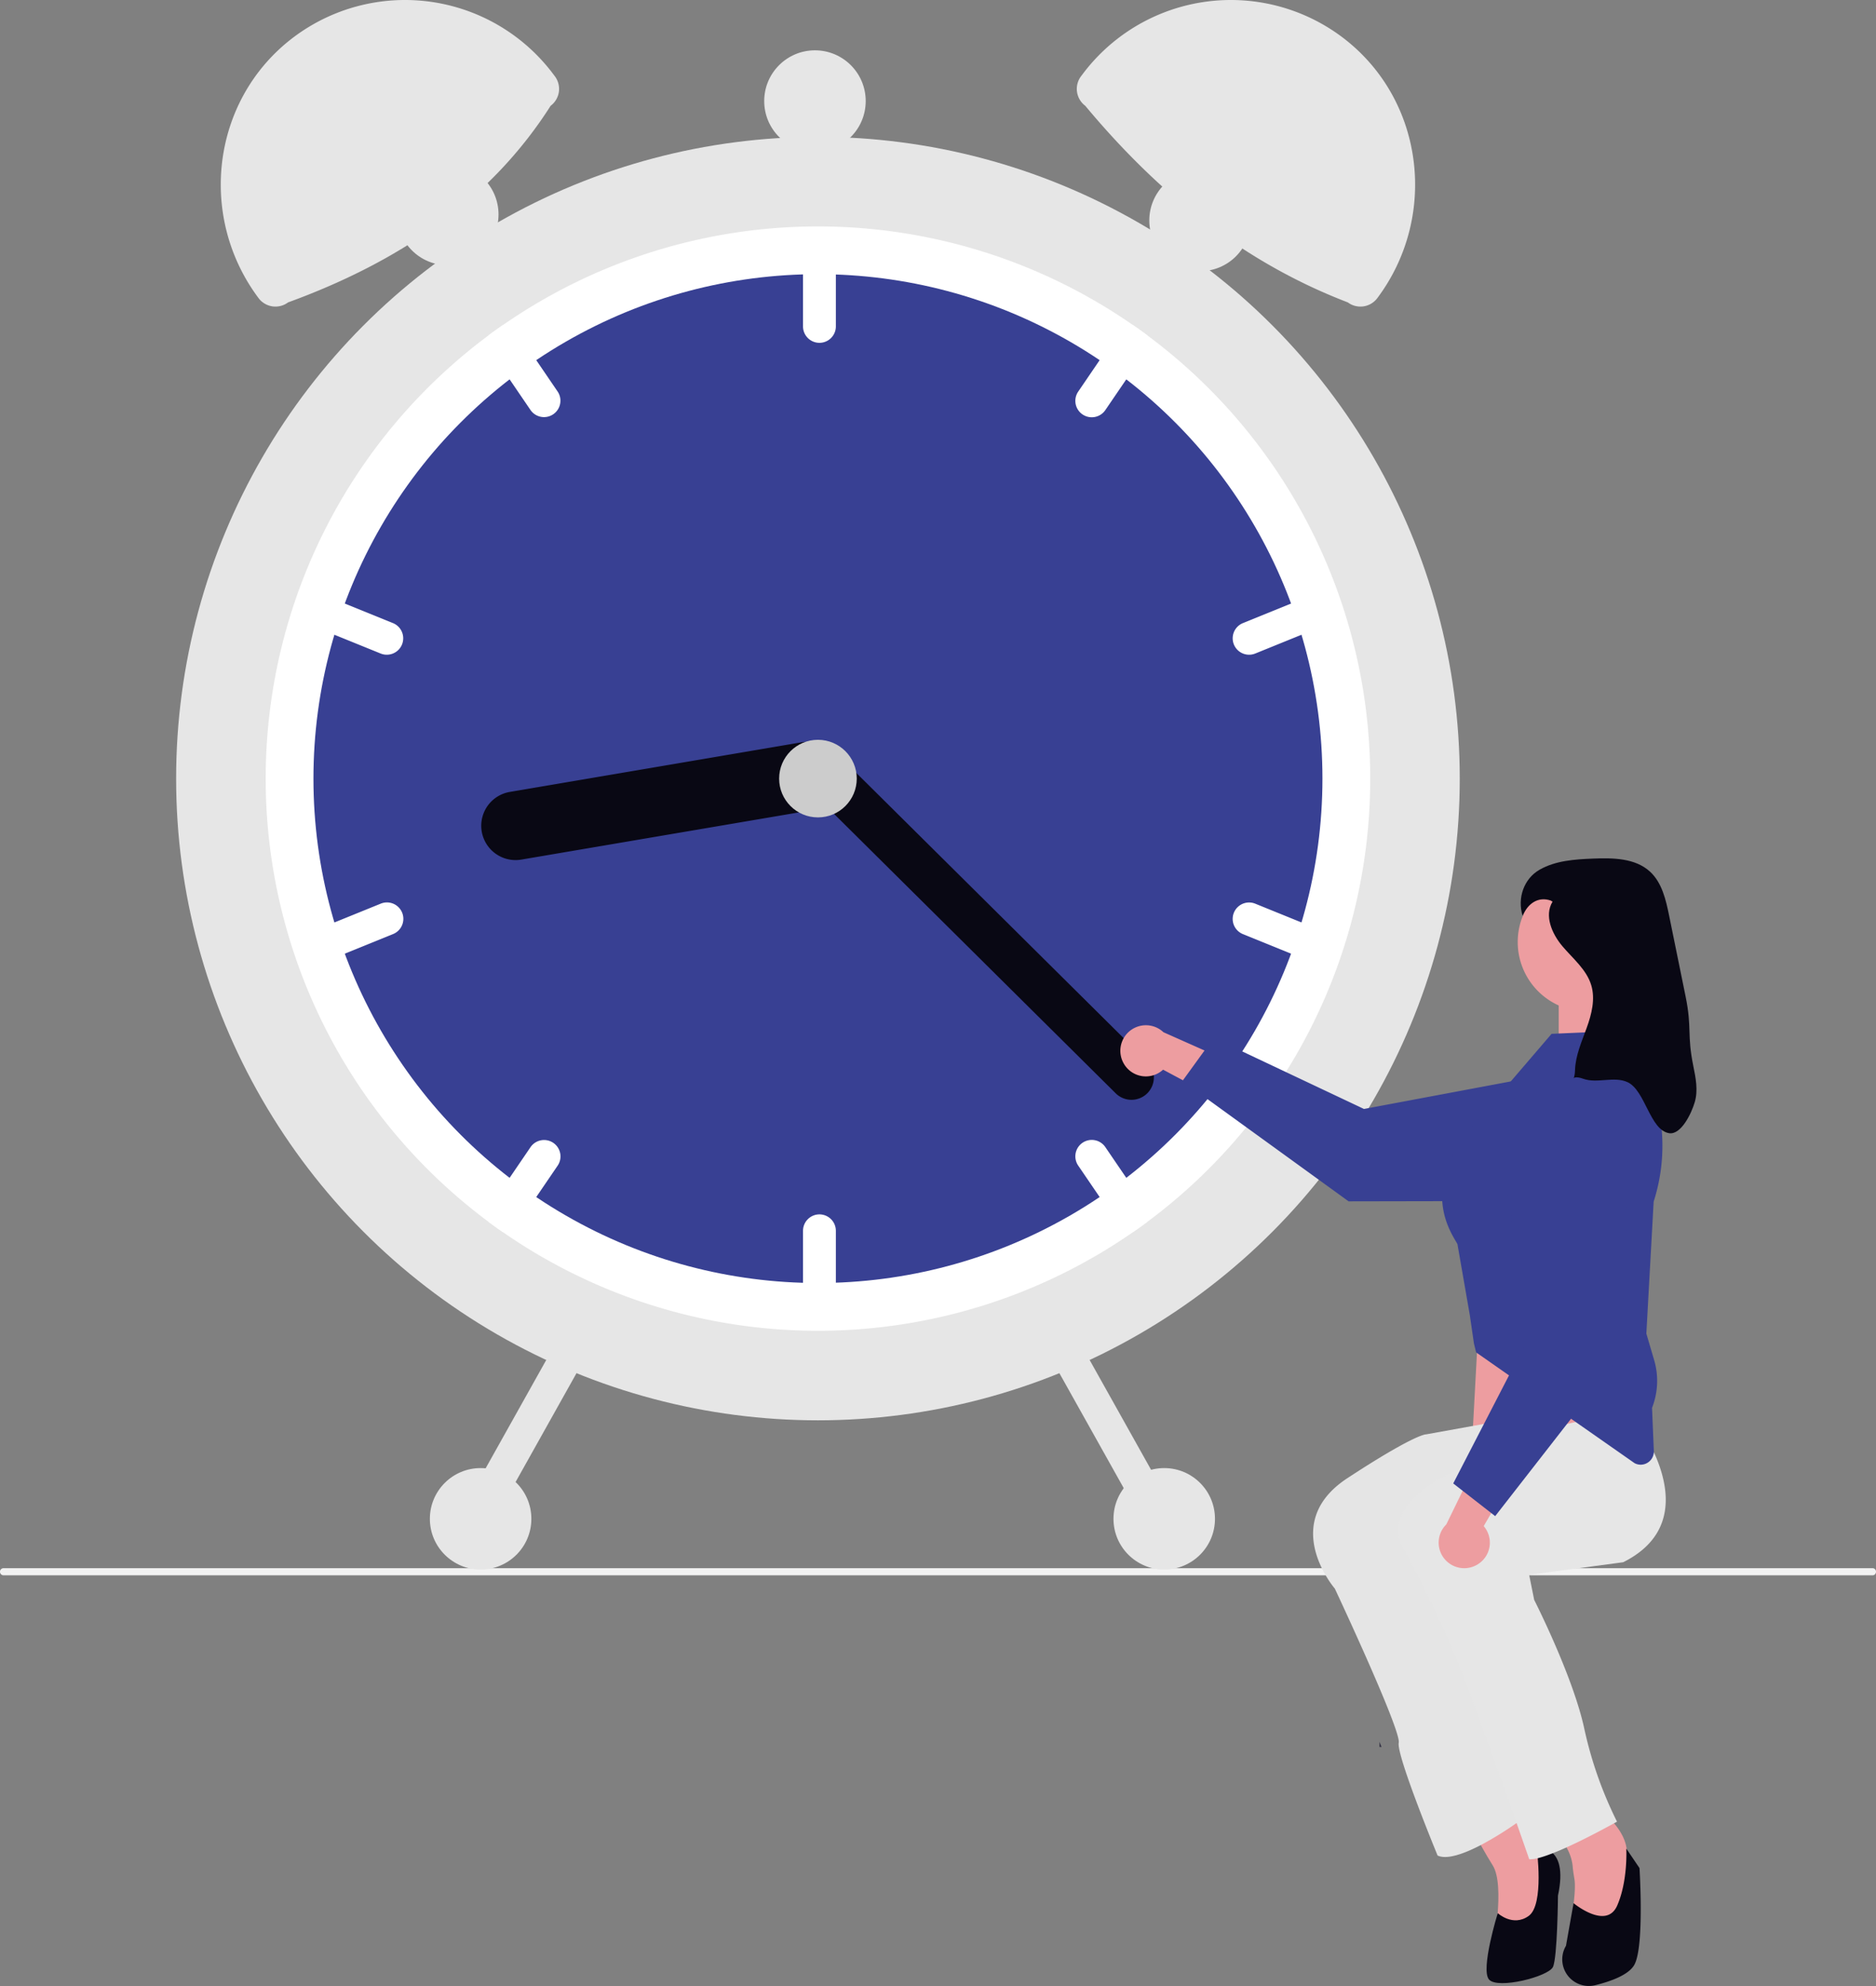 <svg xmlns="http://www.w3.org/2000/svg" width="763.974" height="808.891" viewBox="0 0 763.974 808.891" xmlns:xlink="http://www.w3.org/1999/xlink" role="img" artist="Katerina Limpitsouni" source="https://undraw.co/"><rect x="0" y="0" width="763.974" height="808.891" fill="#808080" stroke="none"/><g transform="translate(-646.001 -224.029)"><path d="M1026.138,660.881a1.5,1.5,0,0,1-.393,1.024,1.3,1.3,0,0,1-.953.422H263.51a1.45,1.45,0,0,1,0-2.893h761.282a1.3,1.3,0,0,1,.953.423A1.5,1.5,0,0,1,1026.138,660.881Z" transform="translate(383.836 203.317)" fill="#f2f2f2"/><g transform="translate(717.725 224.029)"><circle cx="261.371" cy="261.371" r="261.371" transform="translate(0 55.753)" fill="#e6e6e6"/><path d="M805.964,434.793A224.589,224.589,0,0,1,715.19,615.334c-1.884,1.41-3.805,2.784-5.738,4.121a224.939,224.939,0,0,1-256.776,0c-1.933-1.337-3.854-2.711-5.738-4.121a224.925,224.925,0,0,1,0-361.081c1.884-1.41,3.805-2.784,5.738-4.121a224.939,224.939,0,0,1,256.776,0c1.933,1.337,3.854,2.711,5.738,4.121a224.589,224.589,0,0,1,90.775,180.541Z" transform="translate(-319.692 -117.669)" fill="#fff"/><circle cx="205.45" cy="205.45" r="205.45" transform="translate(55.921 111.674)" fill="#384093"/><path d="M542.849,213.892a6.7,6.7,0,0,0-6.686,6.686v29.176a6.686,6.686,0,0,0,13.372,0V220.579a6.7,6.7,0,0,0-6.686-6.686Z" transform="translate(-280.869 -116.807)" fill="#fff"/><path d="M656.687,247.116c-1.884-1.41-3.805-2.784-5.738-4.121a6.682,6.682,0,0,0-5.957,2.905l-16.424,24.107a6.685,6.685,0,1,0,11.051,7.525l16.424-24.107A6.643,6.643,0,0,0,656.687,247.116Z" transform="translate(-261.189 -110.533)" fill="#fff"/><path d="M719.954,337.542a6.678,6.678,0,0,0-8.7-3.671l-27.037,10.978a6.686,6.686,0,0,0,5.033,12.388l27.037-10.978A6.7,6.7,0,0,0,719.954,337.542Z" transform="translate(-249.837 -91.036)" fill="#fff"/><path d="M459.043,270.007,442.619,245.9a6.682,6.682,0,0,0-5.957-2.905c-1.933,1.337-3.854,2.711-5.738,4.121a6.643,6.643,0,0,0,.644,6.309l16.424,24.107a6.685,6.685,0,0,0,11.051-7.525Z" transform="translate(-303.678 -110.533)" fill="#fff"/><path d="M405.282,344.848,378.246,333.87a6.686,6.686,0,0,0-5.033,12.388l27.037,10.978a6.686,6.686,0,0,0,5.033-12.388Z" transform="translate(-316.914 -91.036)" fill="#fff"/><path d="M542.849,540.892a6.7,6.7,0,0,0-6.686,6.686v29.176a6.686,6.686,0,0,0,13.372,0V547.579a6.7,6.7,0,0,0-6.686-6.686Z" transform="translate(-280.869 -46.279)" fill="#fff"/><path d="M656.043,543.008,639.619,518.9a6.685,6.685,0,1,0-11.051,7.525l16.424,24.107a6.682,6.682,0,0,0,5.957,2.906c1.933-1.337,3.854-2.711,5.738-4.121a6.643,6.643,0,0,0-.644-6.309Z" transform="translate(-261.189 -51.653)" fill="#fff"/><path d="M716.282,447.848,689.246,436.87a6.686,6.686,0,0,0-5.033,12.388l27.037,10.978a6.686,6.686,0,0,0,5.033-12.388Z" transform="translate(-249.837 -68.821)" fill="#fff"/><path d="M457.28,517.138a6.686,6.686,0,0,0-9.288,1.763l-16.424,24.107a6.643,6.643,0,0,0-.644,6.309c1.884,1.41,3.805,2.784,5.738,4.121a6.682,6.682,0,0,0,5.957-2.906l16.424-24.107a6.684,6.684,0,0,0-1.763-9.288Z" transform="translate(-303.678 -51.652)" fill="#fff"/><path d="M408.954,440.542a6.678,6.678,0,0,0-8.7-3.671l-27.037,10.978a6.686,6.686,0,1,0,5.033,12.388l27.037-10.978a6.7,6.7,0,0,0,3.671-8.716Z" transform="translate(-316.914 -68.821)" fill="#fff"/><path d="M574.775,394.228a14,14,0,0,1-11.438,16.127L444.689,430.536A13.98,13.98,0,0,1,440,402.972L558.648,382.79a14,14,0,0,1,16.127,11.438Z" transform="translate(-304.12 -80.421)" fill="#090814"/><path d="M676.944,525.534a9.128,9.128,0,0,1-12.894.051L536.327,398.863a9.118,9.118,0,0,1,12.843-12.945L676.894,512.639a9.127,9.127,0,0,1,.051,12.894Z" transform="translate(-281.415 -80.274)" fill="#090814"/><circle cx="15.804" cy="15.804" r="15.804" transform="translate(245.567 301.32)" fill="#ccc"/><path d="M475.451,177.115c-24.259,38.139-61.272,63.45-106.919,80.077a8.581,8.581,0,0,1-12.013-1.724h0c-24.795-33.106-19.2-80.421,13.528-105.718A75.455,75.455,0,0,1,476.49,164.187l.686.916a8.581,8.581,0,0,1-1.724,12.013Z" transform="translate(-322.936 -134.031)" fill="#e6e6e6"/><path d="M630.278,164.187A75.456,75.456,0,0,1,736.72,149.75c32.724,25.3,38.323,72.612,13.528,105.718h0a8.581,8.581,0,0,1-12.013,1.724c-42.375-16.224-77.126-44.3-106.919-80.077a8.581,8.581,0,0,1-1.724-12.013Z" transform="translate(-261.088 -134.031)" fill="#e6e6e6"/><path d="M621.712,581.311a6.7,6.7,0,0,0-2.57,9.1l38.588,68.957a6.686,6.686,0,0,0,11.669-6.53l-38.588-68.957A6.7,6.7,0,0,0,621.712,581.311Z" transform="translate(-263.155 -37.745)" fill="#e6e6e6"/><path d="M460.731,583.882l-38.588,68.957a6.686,6.686,0,1,0,11.67,6.53L472.4,590.412a6.686,6.686,0,1,0-11.67-6.53Z" transform="translate(-305.645 -37.745)" fill="#e6e6e6"/><circle cx="20.667" cy="20.667" r="20.667" transform="translate(381.724 597.946)" fill="#e6e6e6"/><circle cx="20.667" cy="20.667" r="20.667" transform="translate(396.312 69.125)" fill="#e6e6e6"/><circle cx="20.667" cy="20.667" r="20.667" transform="translate(239.489 20.498)" fill="#e6e6e6"/><circle cx="20.667" cy="20.667" r="20.667" transform="translate(89.96 66.694)" fill="#e6e6e6"/><circle cx="20.667" cy="20.667" r="20.667" transform="translate(103.333 597.946)" fill="#e6e6e6"/></g><path d="M458.7,593.34l.817,2.066H458.7Z" transform="translate(749.086 340.151)" fill="#2f2e41"/><g transform="translate(1102.232 573.625)"><rect width="22.667" height="44" transform="translate(178.539 53.775)" fill="#ed9da0"/><path d="M232.455,271.139A28.339,28.339,0,1,0,260.795,242.8,28.339,28.339,0,0,0,232.455,271.139Z" transform="translate(-70.615 -237.048)" fill="#ed9da0"/><path d="M.391,0H55.858V61.19L-2.516,53.952Z" transform="translate(145.595 187.566)" fill="#ed9da0"/><path d="M716.6,535.9s2.358,4.727,5.588,10.4c1.263,2.235,2.671,4.638,4.113,6.951,5.107,8.17,0,34.2,0,34.2l11.176,1.531,11.176-5.588,2.045-18.887V550.7l-12.741-14.249-5.588-6.169Z" transform="translate(-574.603 -143.004)" fill="#ed9da0"/><path d="M723.527,457.52s27.057,57.679,26.029,62.786,15.825,45.944,15.825,45.944c3.844,1.81,10.908-.793,17.569-4.247a137.766,137.766,0,0,0,14.529-8.941l.983-.693.592-.425L754.641,428.921,793.936,400.1l2.906-2.135L814.411,385l-53.645,9.7s-1.866-.235-11.735,5.286c-4.739,2.649-11.321,6.616-20.419,12.584C700.572,430.978,723.527,457.52,723.527,457.52Z" transform="translate(-636.171 -160.087)" fill="#e6e6e6"/><g transform="translate(78.506 224.913)" opacity="0.007"><path d="M723.527,457.52s27.057,57.679,26.029,62.786,15.825,45.944,15.825,45.944c3.844,1.81,10.908-.793,17.569-4.247a137.766,137.766,0,0,0,14.529-8.941l.983-.693.592-.425L754.641,428.921,793.936,400.1l2.906-2.135L814.411,385l-53.645,9.7s-1.866-.235-11.735,5.286c-4.739,2.649-11.321,6.616-20.419,12.584C700.572,430.978,723.527,457.52,723.527,457.52Z" transform="translate(-714.68 -385)" fill="#090814"/></g><path d="M734.357,544.446s13.277-2.045,8.672,19.4c0,0-.2,25.146-2.045,29.057s-22.464,9.187-26.029,5.107,3.555-27.037,3.555-27.037,6.18,5.736,12.61,1.122S734.357,544.446,734.357,544.446Z" transform="translate(-564.802 -141.344)" fill="#090814"/><path d="M687.327,541.862a16.093,16.093,0,0,1,3.476,4.828,18.907,18.907,0,0,1,1.978,6.571c.134,1.743.414,3.476.7,5.2,1.274,7.276-3.61,28.834-3.61,28.834l19.4,3.062,7.141-7.655,1.531-16.842a61.029,61.029,0,0,1-3.062-17.881c0-4.392-2.235-8.315-4.47-11.176a30.731,30.731,0,0,0-5.174-5.13S683.236,538.286,687.327,541.862Z" transform="translate(-508.574 -142.842)" fill="#ed9da0"/><path d="M678.1,442.209s12.752,23.995,20.933,43.9c5.364,13.076,16.451,44.212,23.47,64.038l1.028,2.928c3.085,8.773,5.141,14.708,5.141,14.708a13.293,13.293,0,0,0,4.012-.593c1.207-.324,2.559-.76,4-1.3l1.62-.615c1.609-.626,3.353-1.352,5.018-2.112,8.114-3.621,16.764-8.337,19.9-10.058l1.185-.659A161.47,161.47,0,0,1,751.1,514.64c-4.593-21.435-20.419-52.527-20.419-52.527L728.633,451.9l38.289-5.107c28.845-14.417,14.831-42.837,6.594-55.455A74.487,74.487,0,0,0,768.967,385l-30.633,6.706s-4.828,1.542-15.557,6.292l-4.929,2.235c-6.013,2.76-13.411,6.314-22.352,10.874C665.344,426.351,678.1,442.209,678.1,442.209Z" transform="translate(-562.139 -160.087)" fill="#e6e6e6"/><path d="M686.045,584.234A10.841,10.841,0,0,0,698,600.282c6.27-1.553,13.7-4.213,15.937-8.4,4.079-7.655,2.045-39.306,2.045-39.306l-5.365-7.913s.7,13.163-3.73,23.217-17.755-1.006-17.755-1.006Z" transform="translate(-504.553 -141.313)" fill="#090814"/><path d="M644.125,493.584a10.353,10.353,0,0,0,15.744,2.038L692.3,513l-1.739-19.039L660.03,480.378a10.409,10.409,0,0,0-15.9,13.206Z" transform="translate(-642.451 -409.544)" fill="#ed9da0"/><path d="M663.264,499.311l12.708-17.542,61.221,28.941,76.183-14.294a26.1,26.1,0,0,1,30.915,25.605h0a26.13,26.13,0,0,1-26.054,26.15l-87.306.162Z" transform="translate(-637.963 -408.627)" fill="#384093"/><path d="M831.129,656.112a5.354,5.354,0,0,1-2.484-.616L764.1,610.364l-.889-3.639-1.675-11.515-5.033-28.9c-.134-.29-.414-.765-.731-1.3-3.266-5.533-13.205-22.375,5.764-45.564l33.3-38.828,28.584-1.23.325.411A74.451,74.451,0,0,1,836.4,548.96l-2.976,53.753,3.192,10.856a29.954,29.954,0,0,1-.877,19.383l.732,17.578a5.37,5.37,0,0,1-5.342,5.582Z" transform="translate(-619.203 -409.14)" fill="#384093"/><path d="M764.689,669.646a10.353,10.353,0,0,0,2.585-15.663l18.494-31.8-19.088,1.076-14.636,30.037a10.409,10.409,0,0,0,12.645,16.354Z" transform="translate(-619.287 -382)" fill="#ed9da0"/><path d="M771.063,673.95l-17.089-13.311,31.053-60.178-11.636-76.634a26.1,26.1,0,0,1,26.665-30.006h0a26.13,26.13,0,0,1,25.228,26.947l-2.875,87.258Z" transform="translate(-618.398 -406.03)" fill="#384093"/><path d="M231.217,256.146c-3.481,5.648-.272,13.086,4.017,18.148s9.819,9.505,11.733,15.857c1.717,5.7.155,11.837-1.864,17.432s-4.529,11.174-4.737,17.118-2.257,1.568,3.342,3.575c5.746,2.059,12.539-1.177,18.074,1.4,7.209,3.353,9.065,19.561,16.924,20.765,4.837.741,9.1-8.052,10.448-12.754s.381-9.722-.6-14.516c-2.677-13.136-.492-15.331-3.169-28.467l-6.683-32.79c-1.33-6.526-2.908-13.506-7.813-18.012-5.993-5.506-15.027-5.636-23.158-5.306-7.471.3-15.243.814-21.747,4.5s-9.2,11.685-6.953,18.815c2.1-5.018,6.305-7.99,11.45-6.22" transform="translate(-55.189 -238.49)" fill="#090814"/></g></g></svg>